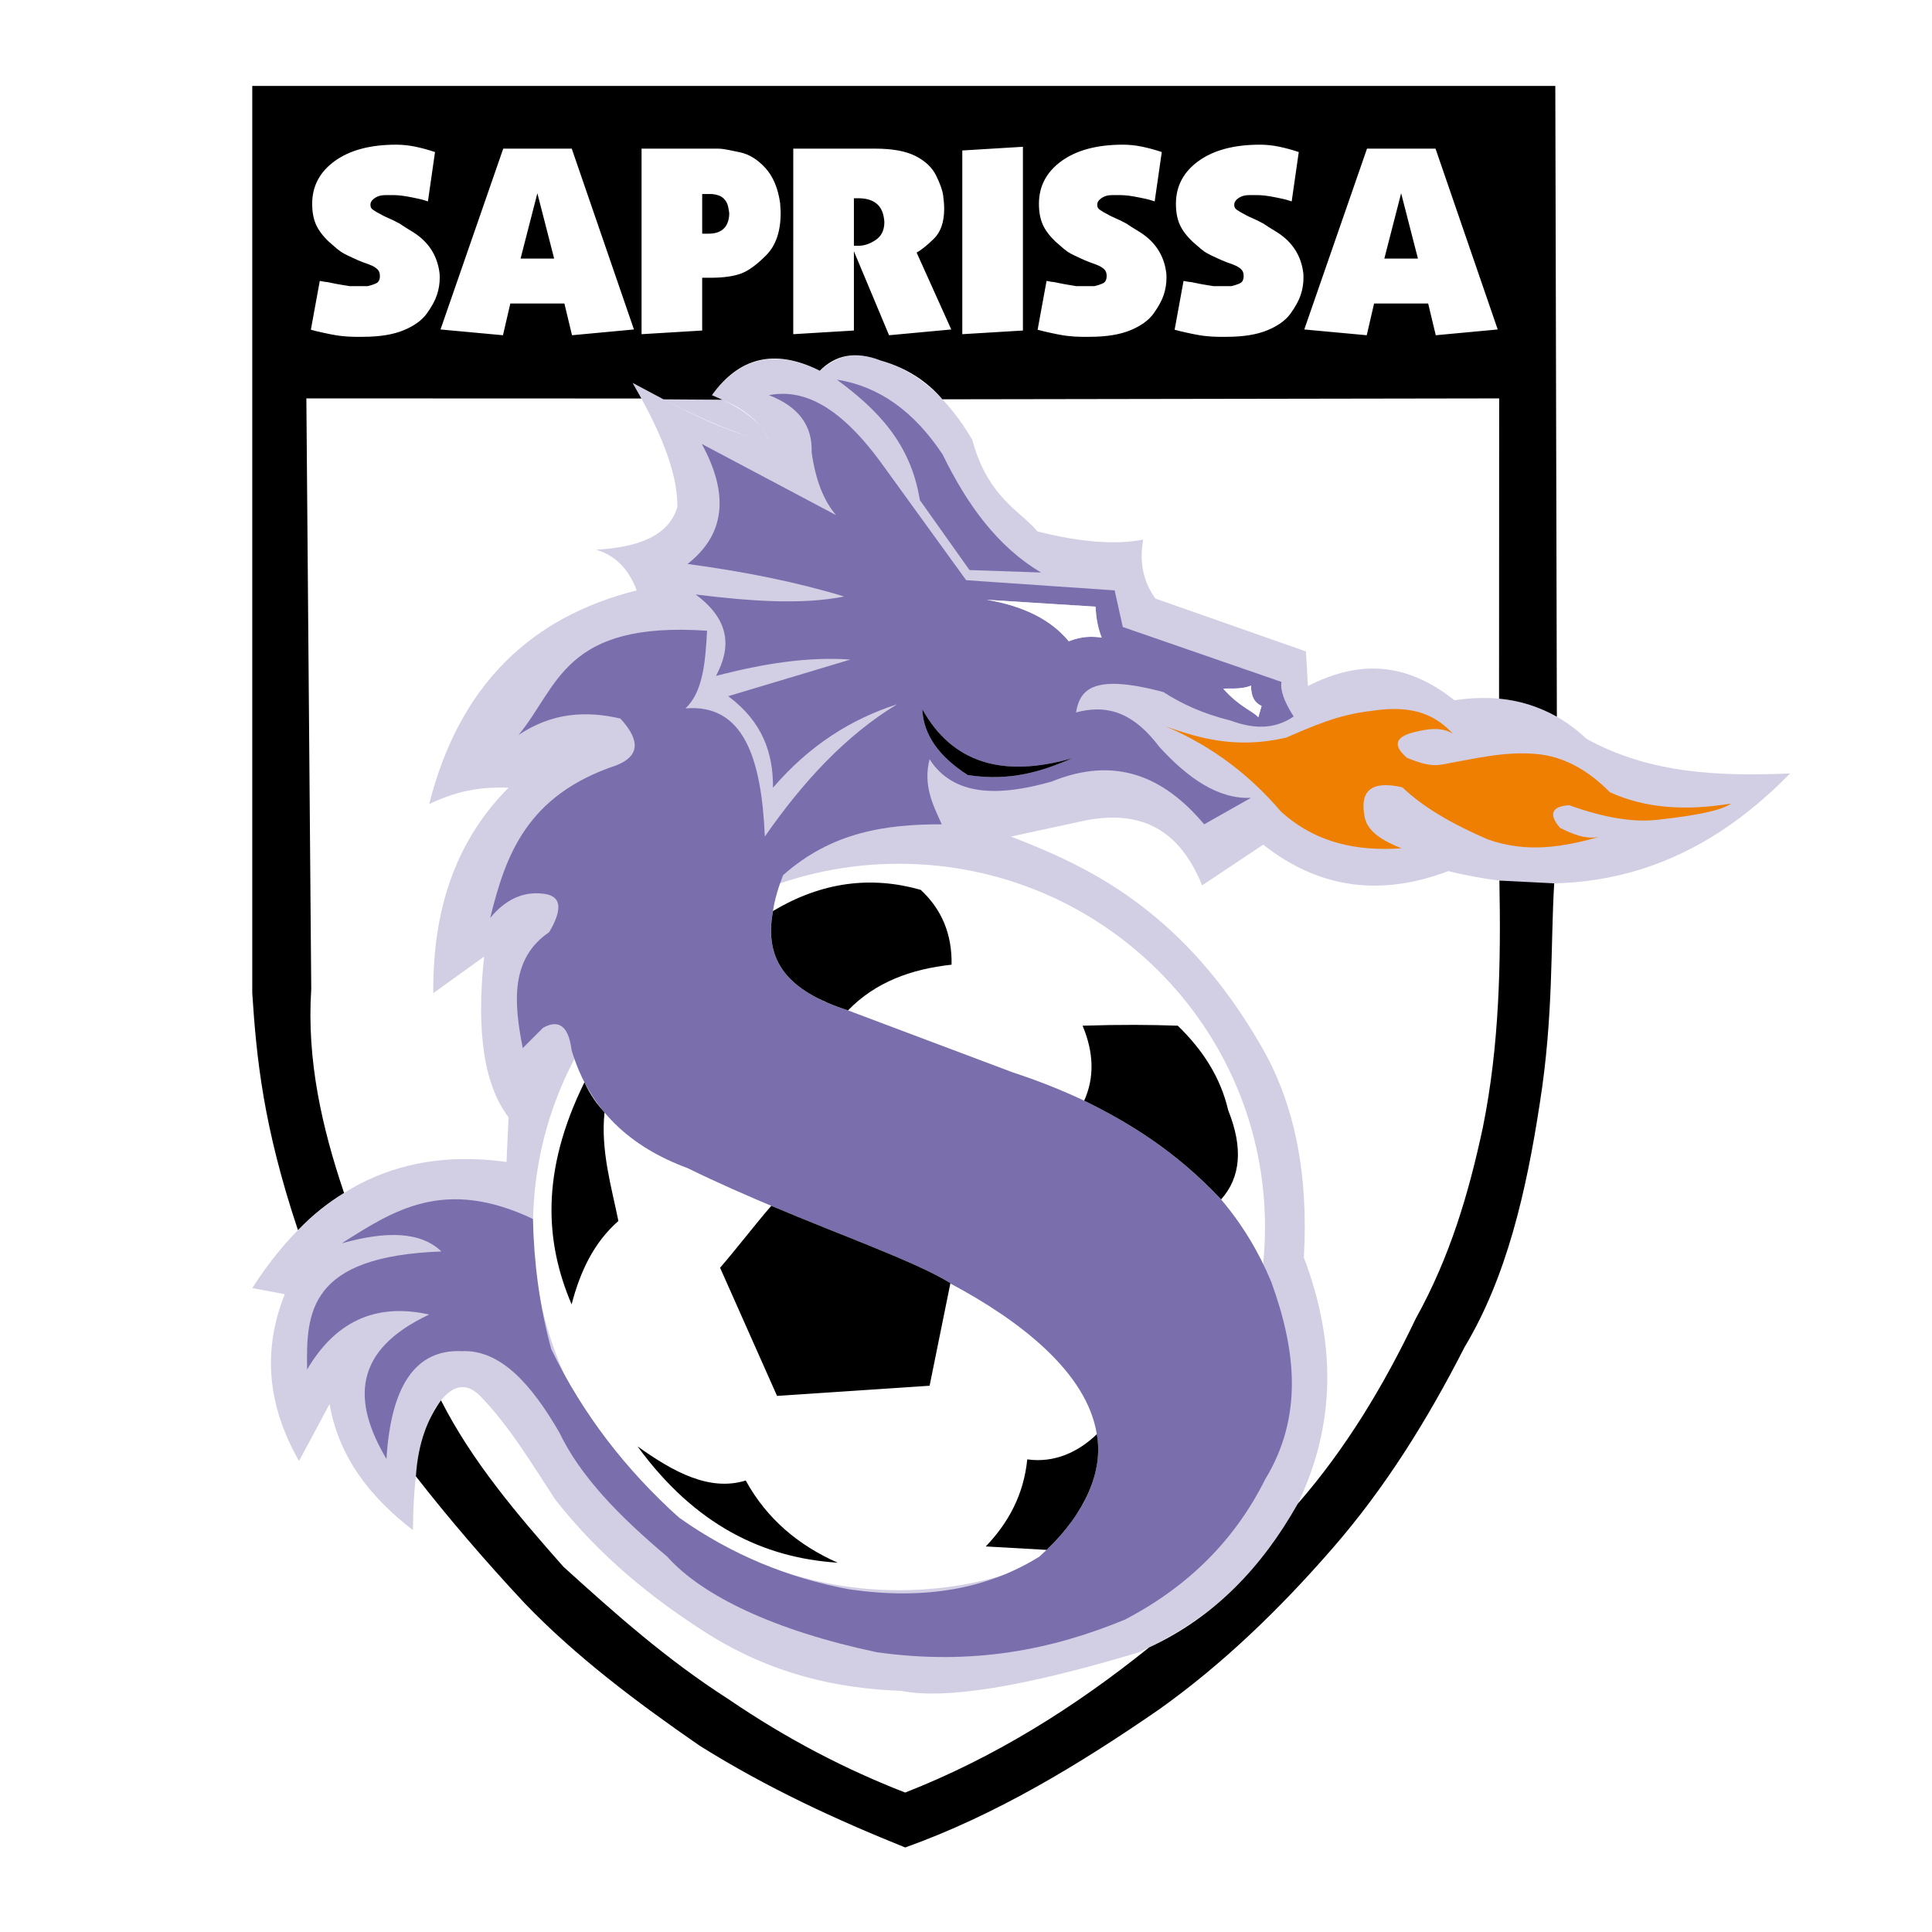 <?xml version="1.0" encoding="utf-8"?>
<!-- Generator: Adobe Illustrator 12.0.0, SVG Export Plug-In . SVG Version: 6.00 Build 51448)  -->
<!DOCTYPE svg PUBLIC "-//W3C//DTD SVG 1.1//EN" "http://www.w3.org/Graphics/SVG/1.1/DTD/svg11.dtd">
<svg  version="1.1" id="Calque_1" xmlns:x="http://ns.adobe.com/Extensibility/1.0/" xmlns:i="http://ns.adobe.com/AdobeIllustrator/10.0/" xmlns:graph="http://ns.adobe.com/Graphs/1.0/"
	 xmlns="http://www.w3.org/2000/svg" xmlns:xlink="http://www.w3.org/1999/xlink" xmlns:a="http://ns.adobe.com/AdobeSVGViewerExtensions/3.0/"
	 width="192.756" height="192.755" viewBox="0 0 192.756 192.755"
	 style="overflow:visible;enable-background:new 0 0 192.756 192.755;" xml:space="preserve">
<g>
	<polygon style="fill-rule:evenodd;clip-rule:evenodd;fill:#FFFFFF;" points="0,0 192.756,0 192.756,192.755 0,192.755 0,0 	"/>
	<path style="fill-rule:evenodd;clip-rule:evenodd;fill:#D2CEE4;" d="M63.119,38.205c2.672,4.6,4.499,8.861,4.464,12.379
		c-0.879,2.942-3.991,4.025-8.118,4.261c1.895,0.542,3.248,1.894,4.059,4.059c-10.569,2.647-17.706,9.462-20.7,21.309
		c3.318-1.56,5.684-1.694,7.915-1.624c-4.787,4.803-7.594,11.365-7.509,20.498c1.691-1.217,3.383-2.435,5.073-3.653
		c-0.811,7.508,0,12.852,2.436,16.032c-0.067,1.488-0.135,2.977-0.204,4.465c-9.978-1.388-18.637,2.064-25.367,12.582
		c1.082,0.203,2.165,0.405,3.247,0.609c-2.232,5.546-1.759,11.094,1.42,16.641c1.015-1.893,2.029-3.787,3.045-5.682
		c0.946,5.412,4.125,9.336,8.32,12.582c0.034-5.006,0.575-9.337,2.232-12.176c1.489-2.301,2.977-2.705,4.465-1.219
		c2.937,3.018,5.15,6.756,7.509,10.352c4.465,5.682,9.674,9.875,15.221,13.394c6.426,4.024,12.854,5.446,19.279,5.683
		c4.397,0.879,12.312-0.407,23.745-3.855c8.017-3.721,12.684-8.93,15.829-14.814c3.939-8.186,3.704-16.371,0.608-24.557
		c0.475-8.389-0.946-15.424-4.262-21.105c-3.892-6.75-8.085-11.045-11.974-14.004c-4.33-3.319-8.659-5.211-12.988-6.9
		c2.503-0.541,5.007-1.082,7.51-1.624c6.29-1.185,9.605,1.724,11.567,6.495c2.029-1.354,4.059-2.706,6.088-4.059
		c5.868,4.617,12.059,5.057,18.467,2.638c14.621,3.561,25.429-0.854,34.096-9.742c-6.97,0.277-13.87,0.078-20.295-3.449
		c-3.821-3.585-8.287-4.601-13.191-3.856c-5.176-4.127-9.979-3.789-14.612-1.42c-0.067-1.15-0.134-2.3-0.201-3.45
		c-5.008-1.759-10.013-3.518-15.02-5.276c-1.217-1.691-1.622-3.653-1.217-5.885c-2.705,0.541-6.223,0.271-10.554-0.812
		c-1.568-1.949-4.96-3.36-6.493-9.132c-2.503-4.262-5.547-6.9-9.133-7.915c-1.825-0.68-3.719-1.021-6.088,1.015
		c-4.397-2.165-7.983-1.353-10.756,2.435c3.721,1.556,5.209,3.112,5.683,4.667C72.522,43.146,67.854,40.777,63.119,38.205
		L63.119,38.205z M89.692,86.178c20.164,0,36.518,16.229,36.518,36.239c0,20.012-16.354,36.24-36.518,36.24
		c-20.166,0-36.519-16.229-36.519-36.24C53.174,102.407,69.527,86.178,89.692,86.178L89.692,86.178z M66.198,39.843
		c1.957,0.013,3.914,0.026,5.872,0.04c2.649,1.119,4.069,2.554,4.646,4.207C72.524,43.104,69.344,41.484,66.198,39.843
		L66.198,39.843z"/>
	<path style="fill-rule:evenodd;clip-rule:evenodd;fill:#7A6EAC;" d="M76.715,39.422c2.937,1.136,4.357,3.031,4.262,5.682
		c0.379,2.747,1.191,4.844,2.436,6.292c-4.465-2.368-8.93-4.735-13.395-7.103c2.773,5.074,2.3,9.065-1.421,11.974
		c5.733,0.768,10.976,1.83,15.626,3.247c-4.167,0.833-9.348,0.481-14.814-0.203c3.478,2.584,3.531,5.317,2.03,8.118
		c4.654-1.204,9.172-1.935,13.394-1.623c-4.059,1.217-8.118,2.435-12.177,3.653c3.438,2.557,4.492,5.709,4.465,9.132
		c3.667-4.268,7.847-6.866,12.379-8.321c-5.107,3.095-9.383,7.715-13.191,13.191c-0.34-7.854-2.137-13.257-7.916-12.785
		c1.721-1.63,1.985-4.54,2.15-7.749c-14.234-0.963-14.806,5.526-18.792,10.387c3.382-2.246,6.765-2.408,10.147-1.623
		c2.03,2.205,1.894,3.761-0.406,4.667c-8.938,2.98-11.05,8.973-12.583,15.221c1.475-1.786,3.166-2.598,5.074-2.436
		c2.111,0.135,2.165,1.556,0.812,3.856c-3.867,2.633-3.552,6.979-2.638,11.567c0.676-0.677,1.353-1.352,2.029-2.029
		c1.596-0.879,2.543-0.135,2.841,2.232c1.785,5.994,5.885,9.674,11.567,11.771c2.958,1.453,5.996,2.779,9.135,4.094l0.223,0.094
		c6.821,2.844,13.59,5.273,16.867,7.291l-0.007,0.033c6.821,3.629,13.629,8.804,14.615,15.039l0.001-0.002
		c0.197,1.086,0.179,2.219-0.05,3.373l-0.004,0.023c-0.018,0.086-0.037,0.174-0.056,0.26c-0.382,1.765-1.257,3.6-2.735,5.492
		c-0.047,0.062-0.097,0.123-0.146,0.186c-0.037,0.047-0.073,0.094-0.112,0.141c-0.564,0.699-1.198,1.391-1.905,2.068
		c-0.233,0.227-0.472,0.449-0.717,0.67c-5.101,3.179-11.378,4.396-19.076,3.248c-5.929-1.109-11.564-3.396-16.845-7.104
		c-5.31-4.775-9.639-10.336-12.785-16.844c-1.184-4.33-1.725-8.66-1.827-12.988c-8.866-4.205-13.942-0.826-19.076,2.434
		c4.431-1.25,7.895-1.184,9.944,0.812c-13.214,0.48-13.512,6.045-13.395,11.771c2.718-4.613,6.645-6.714,12.177-5.48
		c-7.632,3.586-7.672,8.66-4.262,14.41c0.447-7.375,2.95-10.959,7.51-10.756c3.872-0.176,6.951,3.309,9.74,8.117
		c2.084,4.341,5.858,8.252,10.756,12.379c3.477,3.908,10.705,7.381,20.903,9.539c9.593,1.354,17.547-0.271,24.759-3.248
		c6.426-3.348,11.039-8.057,14.002-14.002c3.836-6.312,3.057-12.941,0.61-19.686c-1.241-2.994-2.896-5.75-5.017-8.242
		c-4.466-4.76-9.11-7.62-13.658-9.85c-2.229-1.054-4.592-1.992-7.1-2.812l-16.463-6.195c-0.779-0.252-1.498-0.523-2.157-0.811
		l-0.253-0.096c-0.139-0.07-0.274-0.141-0.407-0.211c-3.924-1.925-5.436-4.663-4.665-8.793c0.175-1.144,0.525-2.34,1.012-3.579
		c4.88-4.335,10.299-5.078,15.83-5.074c-0.889-1.958-1.875-3.874-1.218-6.494c2.354,3.667,6.792,3.762,12.176,2.232
		c6.377-2.604,11.227-0.494,15.221,4.262c1.557-0.879,3.111-1.759,4.669-2.638c-3.288,0.136-6.278-1.962-9.133-5.074
		c-2.903-3.853-5.637-4.149-8.32-3.45c0.382-2.225,1.605-3.934,8.726-2.029c1.758,1.136,3.856,2.137,6.696,2.841
		c2.193,0.812,4.316,0.947,6.292-0.406c-0.947-1.475-1.353-2.625-1.218-3.45c-5.275-1.827-10.552-3.653-15.83-5.479
		c-0.271-1.218-0.541-2.436-0.812-3.653c-4.938-0.338-9.876-0.677-14.813-1.015c-2.842-3.923-5.683-7.847-8.524-11.77
		C83.548,40.232,79.962,38.812,76.715,39.422L76.715,39.422z M122.052,68.727c0.333-0.109,1.672,0.129,2.762-0.325
		c0.006,1.157,0.397,1.738,1.055,2.03c-0.108,0.378-0.217,0.757-0.325,1.136C125.005,70.935,123.696,70.565,122.052,68.727
		L122.052,68.727z M109.917,63.613c-0.365-0.92-0.569-1.948-0.609-3.085c-3.626-0.23-7.252-0.46-10.877-0.69
		c3.706,0.622,6.438,2.002,8.197,4.14C107.997,63.449,108.984,63.489,109.917,63.613L109.917,63.613z M92.018,70.756
		c2.949,5.304,7.955,6.927,15.018,4.871c-3.001,1.301-6.167,2.359-10.472,1.704C93.641,75.464,92.126,73.272,92.018,70.756
		L92.018,70.756z"/>
	<path style="fill-rule:evenodd;clip-rule:evenodd;" d="M108.168,109.813c1.029-2.275,0.976-4.771-0.158-7.479
		c3.835-0.123,6.852-0.096,9.496,0c2.491,2.408,4.275,5.168,5.033,8.441c1.496,3.721,1.259,6.686-0.709,8.891
		C117.363,114.905,112.718,112.043,108.168,109.813L108.168,109.813z"/>
	<path style="fill-rule:evenodd;clip-rule:evenodd;" d="M77.124,90.893c4.91-2.938,9.82-3.507,14.731-2.115
		c2.11,1.948,3.139,4.438,3.084,7.468c-4.033,0.441-7.6,1.738-10.334,4.56C78.606,98.862,76.187,95.899,77.124,90.893L77.124,90.893
		z"/>
	<path style="fill-rule:evenodd;clip-rule:evenodd;" d="M76.948,120.304c-1.693,1.969-3.41,4.213-5.104,6.18
		c1.895,4.262,3.788,8.525,5.682,12.785c5.074-0.338,10.147-0.676,15.221-1.014c0.692-3.412,1.383-6.824,2.075-10.236
		C91.385,125.901,84.102,123.331,76.948,120.304L76.948,120.304z"/>
	<path style="fill-rule:evenodd;clip-rule:evenodd;" d="M109.431,143.089c-1.842,1.781-4.233,2.896-6.941,2.512
		c-0.346,3.471-1.847,6.299-4.141,8.688c2.024,0.113,4.049,0.229,6.074,0.344C108.344,150.866,110.089,146.714,109.431,143.089
		L109.431,143.089z"/>
	<path style="fill-rule:evenodd;clip-rule:evenodd;" d="M58.311,107.976c-4.385,8.908-3.933,15.959-1.281,22.162
		c0.845-3.249,2.198-6.157,4.667-8.32c-0.649-3.234-1.792-7.047-1.383-10.826C59.631,110.226,58.902,109.296,58.311,107.976
		L58.311,107.976z"/>
	<path style="fill-rule:evenodd;clip-rule:evenodd;" d="M63.605,144.302c3.599,2.578,7.197,4.521,10.796,3.41
		c2.138,3.883,5.304,6.48,9.173,8.199C76.122,155.427,69.327,152.147,63.605,144.302L63.605,144.302z"/>
	<path style="fill-rule:evenodd;clip-rule:evenodd;" d="M92.018,70.756c2.949,5.304,7.955,6.927,15.018,4.871
		c-3.001,1.301-6.167,2.359-10.472,1.704C93.641,75.464,92.126,73.272,92.018,70.756L92.018,70.756z"/>
	<path style="fill-rule:evenodd;clip-rule:evenodd;fill:#EE7F00;" d="M116.289,72.461c4.763,2.036,8.496,4.972,11.526,8.523
		c3.519,3.167,7.632,3.951,12.016,3.653c-1.851-0.739-3.32-1.615-3.654-3.004c-0.594-2.76,0.649-3.788,3.734-3.084
		c2.057,1.968,4.952,3.659,8.523,5.195c3.979,1.413,7.577,0.734,11.121-0.244c-1.459,0.266-2.649-0.305-3.896-0.893
		c-1.243-1.407-0.783-2.165,0.892-2.273c3.464,1.245,6.388,1.732,8.768,1.461c4.777-0.507,6.725-1.117,7.387-1.624
		c-4.438,0.737-8.523,0.507-12.095-1.137c-2.158-2.185-4.58-3.579-7.388-3.815c-3.121-0.267-5.997,0.457-9.335,1.056
		c-1.271,0.24-2.436-0.25-3.49-0.649c-1.568-1.326-1.19-2.219,1.137-2.679c1.516-0.352,2.543-0.271,3.409,0.244
		c-1.622-1.726-3.813-2.931-8.037-2.273c-3.53,0.378-6.155,1.65-8.604,2.679C123.482,74.712,119.805,73.736,116.289,72.461
		L116.289,72.461z"/>
	<path style="fill-rule:evenodd;clip-rule:evenodd;" d="M155.064,88.134c-0.374,6.035-0.049,13.169-1.434,21.912
		c-1.358,8.91-3.333,17.393-7.509,24.354c-3.712,7.285-7.966,14.104-13.191,20.092c-5.345,6.154-11.041,11.607-17.25,16.031
		c-8.097,5.588-16.404,10.596-25.369,13.8c-6.832-2.755-13.665-5.876-20.497-10.147c-6.346-4.383-12.408-8.955-17.454-14.205
		c-3.947-4.227-7.571-8.453-10.869-12.681c0.235-3.425,1.203-5.753,2.504-7.583c3.097,6.096,7.6,11.387,12.221,16.611
		c5.104,4.621,10.242,9.222,16.438,13.191c5.886,4.018,11.771,7.049,17.656,9.334c8.802-3.447,16.833-8.436,24.335-14.48
		c6.506-3.016,11.267-8.002,14.833-14.336c4.813-5.525,8.584-11.789,11.771-18.469c3.455-6.213,5.312-12.617,6.696-19.077
		c1.654-8.169,1.809-16.392,1.65-24.626C151.42,87.947,153.243,88.041,155.064,88.134L155.064,88.134z"/>
	<path style="fill-rule:evenodd;clip-rule:evenodd;" d="M25.168,8.575c0,30.171,0,60.342,0,90.512
		c0.424,6.473,1.085,13.25,4.56,23.643c1.491-1.553,3.029-2.754,4.599-3.713c-2.222-6.572-3.733-13.273-3.274-20.336
		c-0.163-19.645-0.324-39.29-0.487-58.934c11.144,0.004,22.286,0.008,33.429,0.012c-0.292-0.519-0.584-1.037-0.876-1.554
		c1.025,0.546,2.052,1.092,3.079,1.638c1.957,0.013,3.914,0.026,5.872,0.04c-0.346-0.154-0.691-0.307-1.037-0.46
		c2.673-3.719,6.2-4.719,10.756-2.435c1.521-1.529,3.483-2.026,6.088-1.015c2.501,0.712,4.55,2,6.146,3.865
		c18.517-0.03,37.033-0.061,55.55-0.09c-0.004,9.986-0.008,19.972-0.012,29.958c2.17,0.201,4.062,0.849,5.768,1.803
		c-0.052-20.978-0.104-41.956-0.155-62.933C111.838,8.575,68.503,8.575,25.168,8.575L25.168,8.575z M43.845,27.188
		c0.018,0.122,0.027,0.297,0.027,0.524c0,0.576-0.092,1.144-0.275,1.702c-0.184,0.558-0.52,1.178-1.008,1.859
		c-0.489,0.681-1.262,1.239-2.317,1.676c-1.057,0.437-2.414,0.655-4.072,0.655h-0.786c-0.454,0-0.938-0.031-1.453-0.092
		c-0.515-0.061-1.296-0.214-2.344-0.458l-0.602-0.157l0.89-4.871l0.472,0.087l0.288,0.031l0.863,0.175l0.315,0.057l1.047,0.174
		h0.341h0.367h0.34h0.733c0.367-0.087,0.664-0.188,0.89-0.301c0.227-0.119,0.341-0.358,0.341-0.725c0-0.266-0.07-0.472-0.21-0.62
		c-0.139-0.148-0.322-0.274-0.55-0.384c-0.227-0.105-0.523-0.218-0.89-0.341l-0.524-0.209c-0.401-0.179-0.737-0.332-1.008-0.463
		c-0.271-0.131-0.501-0.257-0.693-0.379l-0.419-0.319l-0.786-0.685c-0.61-0.576-1.043-1.152-1.296-1.724s-0.38-1.257-0.38-2.064
		c0-1.759,0.751-3.182,2.252-4.269c1.501-1.087,3.543-1.633,6.127-1.633c0.629,0,1.261,0.066,1.899,0.197
		c0.637,0.131,1.296,0.31,1.978,0.537l-0.707,4.923c-0.209-0.07-0.393-0.126-0.55-0.17c-0.158-0.043-0.472-0.113-0.943-0.209
		c-0.472-0.096-0.856-0.162-1.153-0.196c-0.296-0.035-0.576-0.052-0.838-0.052c-0.313,0-0.576,0-0.786,0
		c-0.209,0-0.414,0.03-0.615,0.092c-0.201,0.061-0.394,0.17-0.577,0.327c-0.184,0.157-0.275,0.34-0.275,0.55
		c0,0.244,0.114,0.428,0.34,0.55l0.288,0.183l0.628,0.34l0.209,0.105l0.236,0.105l0.629,0.288l0.602,0.314l0.472,0.314l0.89,0.55
		C42.754,24.142,43.619,25.478,43.845,27.188L43.845,27.188z M63.249,32.871l-6.18,0.576l-0.759-3.168h-5.395l-0.733,3.168
		l-6.232-0.576l6.258-18.042h6.835L63.249,32.871L63.249,32.871z M55.289,25.801l-1.676-6.52l-1.677,6.52H55.289L55.289,25.801z
		 M77.835,20.275c0,0.122,0.009,0.271,0.026,0.445c0.017,0.175,0.026,0.349,0.026,0.524c0,1.833-0.476,3.234-1.427,4.203
		c-0.951,0.968-1.807,1.588-2.566,1.859c-0.759,0.27-1.767,0.406-3.025,0.406H70.45h-0.393v5.264l-6.048,0.366V14.829h6.18h0.89
		h0.498c0.192,0,0.388,0.014,0.589,0.04c0.201,0.025,0.755,0.135,1.663,0.327s1.75,0.711,2.527,1.558
		C77.132,17.6,77.625,18.774,77.835,20.275L77.835,20.275z M72.728,21.681c0.018-0.092,0.027-0.224,0.027-0.397
		c0-0.087-0.036-0.306-0.105-0.646c-0.069-0.345-0.227-0.628-0.471-0.855c-0.244-0.231-0.619-0.371-1.126-0.423h-0.34h-0.34h-0.315
		v3.954h0.341h0.288C71.89,23.313,72.571,22.768,72.728,21.681L72.728,21.681z M94.908,32.871l-6.206,0.576l-3.508-8.38v7.909
		l-6.05,0.366V14.829h8.145c1.746,0,3.103,0.249,4.072,0.747c0.968,0.498,1.649,1.147,2.042,1.951s0.625,1.458,0.694,1.964
		c0.069,0.506,0.104,0.951,0.104,1.335c0,1.326-0.345,2.326-1.034,2.998c-0.69,0.672-1.261,1.13-1.715,1.375L94.908,32.871
		L94.908,32.871z M88.178,21.69c-0.209-1.274-1.064-1.912-2.566-1.912h-0.418v4.74h0.497c0.541,0,1.1-0.192,1.676-0.576
		c0.577-0.384,0.865-0.978,0.865-1.781C88.231,22.056,88.213,21.899,88.178,21.69L88.178,21.69z M102.057,32.976l-6.049,0.366
		v-18.33l6.049-0.367V32.976L102.057,32.976z M116.354,27.188c0.019,0.122,0.027,0.297,0.027,0.524c0,0.576-0.092,1.144-0.275,1.702
		c-0.183,0.558-0.52,1.178-1.008,1.859c-0.488,0.681-1.262,1.239-2.317,1.676c-1.057,0.437-2.413,0.655-4.072,0.655h-0.785
		c-0.454,0-0.938-0.031-1.454-0.092s-1.296-0.214-2.343-0.458l-0.604-0.157l0.892-4.871l0.471,0.087l0.288,0.031l0.863,0.175
		l0.315,0.057l1.047,0.174h0.341h0.366h0.341h0.733c0.365-0.087,0.663-0.188,0.89-0.301c0.228-0.119,0.341-0.358,0.341-0.725
		c0-0.266-0.07-0.472-0.209-0.62c-0.141-0.148-0.324-0.274-0.55-0.384c-0.229-0.105-0.524-0.218-0.892-0.341l-0.523-0.209
		c-0.401-0.179-0.738-0.332-1.007-0.463c-0.271-0.131-0.503-0.257-0.694-0.379l-0.42-0.319l-0.785-0.685
		c-0.611-0.576-1.044-1.152-1.296-1.724c-0.253-0.572-0.381-1.257-0.381-2.064c0-1.759,0.752-3.182,2.253-4.269
		c1.501-1.087,3.543-1.633,6.128-1.633c0.627,0,1.261,0.066,1.897,0.197s1.296,0.31,1.978,0.537l-0.708,4.923
		c-0.208-0.07-0.392-0.126-0.55-0.17c-0.156-0.043-0.471-0.113-0.941-0.209c-0.472-0.096-0.856-0.162-1.153-0.196
		c-0.297-0.035-0.576-0.052-0.838-0.052c-0.313,0-0.575,0-0.784,0c-0.211,0-0.416,0.03-0.616,0.092
		c-0.2,0.061-0.393,0.17-0.575,0.327c-0.184,0.157-0.275,0.34-0.275,0.55c0,0.244,0.113,0.428,0.34,0.55l0.289,0.183l0.627,0.34
		l0.211,0.105l0.234,0.105l0.629,0.288l0.603,0.314l0.472,0.314l0.89,0.55C115.264,24.142,116.127,25.478,116.354,27.188
		L116.354,27.188z M130.023,27.188c0.018,0.122,0.025,0.297,0.025,0.524c0,0.576-0.091,1.144-0.273,1.702
		c-0.185,0.558-0.52,1.178-1.01,1.859c-0.488,0.681-1.26,1.239-2.317,1.676c-1.055,0.437-2.413,0.655-4.071,0.655h-0.786
		c-0.454,0-0.938-0.031-1.452-0.092c-0.516-0.061-1.296-0.214-2.345-0.458l-0.602-0.157l0.891-4.871l0.472,0.087l0.288,0.031
		l0.863,0.175l0.313,0.057l1.049,0.174h0.341h0.366h0.34h0.732c0.367-0.087,0.664-0.188,0.892-0.301
		c0.226-0.119,0.341-0.358,0.341-0.725c0-0.266-0.07-0.472-0.211-0.62c-0.139-0.148-0.322-0.274-0.55-0.384
		c-0.226-0.105-0.522-0.218-0.89-0.341l-0.523-0.209c-0.401-0.179-0.738-0.332-1.009-0.463s-0.501-0.257-0.694-0.379l-0.418-0.319
		L119,24.125c-0.611-0.576-1.044-1.152-1.298-1.724c-0.253-0.572-0.379-1.257-0.379-2.064c0-1.759,0.75-3.182,2.251-4.269
		c1.502-1.087,3.544-1.633,6.128-1.633c0.629,0,1.262,0.066,1.899,0.197s1.296,0.31,1.977,0.537l-0.706,4.923
		c-0.211-0.07-0.395-0.126-0.55-0.17c-0.158-0.043-0.472-0.113-0.944-0.209c-0.472-0.096-0.855-0.162-1.151-0.196
		c-0.296-0.035-0.576-0.052-0.838-0.052c-0.314,0-0.577,0-0.786,0s-0.414,0.03-0.614,0.092c-0.202,0.061-0.395,0.17-0.577,0.327
		c-0.184,0.157-0.275,0.34-0.275,0.55c0,0.244,0.115,0.428,0.341,0.55l0.288,0.183l0.629,0.34l0.209,0.105l0.236,0.105l0.629,0.288
		l0.601,0.314l0.472,0.314l0.891,0.55C128.932,24.142,129.797,25.478,130.023,27.188L130.023,27.188z M149.427,32.871l-6.18,0.576
		l-0.759-3.168h-5.395l-0.733,3.168l-6.232-0.576l6.259-18.042h6.835L149.427,32.871L149.427,32.871z M141.468,25.801l-1.677-6.52
		l-1.677,6.52H141.468L141.468,25.801z"/>
	<path style="fill-rule:evenodd;clip-rule:evenodd;fill:#FFFFFF;" d="M109.917,63.613c-0.365-0.92-0.569-1.948-0.609-3.085
		c-3.626-0.23-7.252-0.46-10.877-0.69c3.706,0.622,6.438,2.002,8.197,4.14C107.997,63.449,108.984,63.489,109.917,63.613
		L109.917,63.613z"/>
	<path style="fill-rule:evenodd;clip-rule:evenodd;fill:#FFFFFF;" d="M122.052,68.727c0.333-0.109,1.672,0.129,2.762-0.325
		c0.006,1.157,0.397,1.738,1.055,2.03c-0.108,0.378-0.217,0.757-0.325,1.136C125.005,70.935,123.696,70.565,122.052,68.727
		L122.052,68.727z"/>
	<path style="fill-rule:evenodd;clip-rule:evenodd;fill:#7A6EAC;" d="M83.494,37.879c4.167,0.649,7.685,3.139,10.553,7.468
		c2.421,4.966,5.451,9.187,9.821,11.771c-2.38-0.082-4.762-0.163-7.143-0.244c-1.813-2.544-3.464-4.871-4.952-6.981
		C90.864,44.17,87.44,40.783,83.494,37.879L83.494,37.879z"/>
</g>
</svg>
